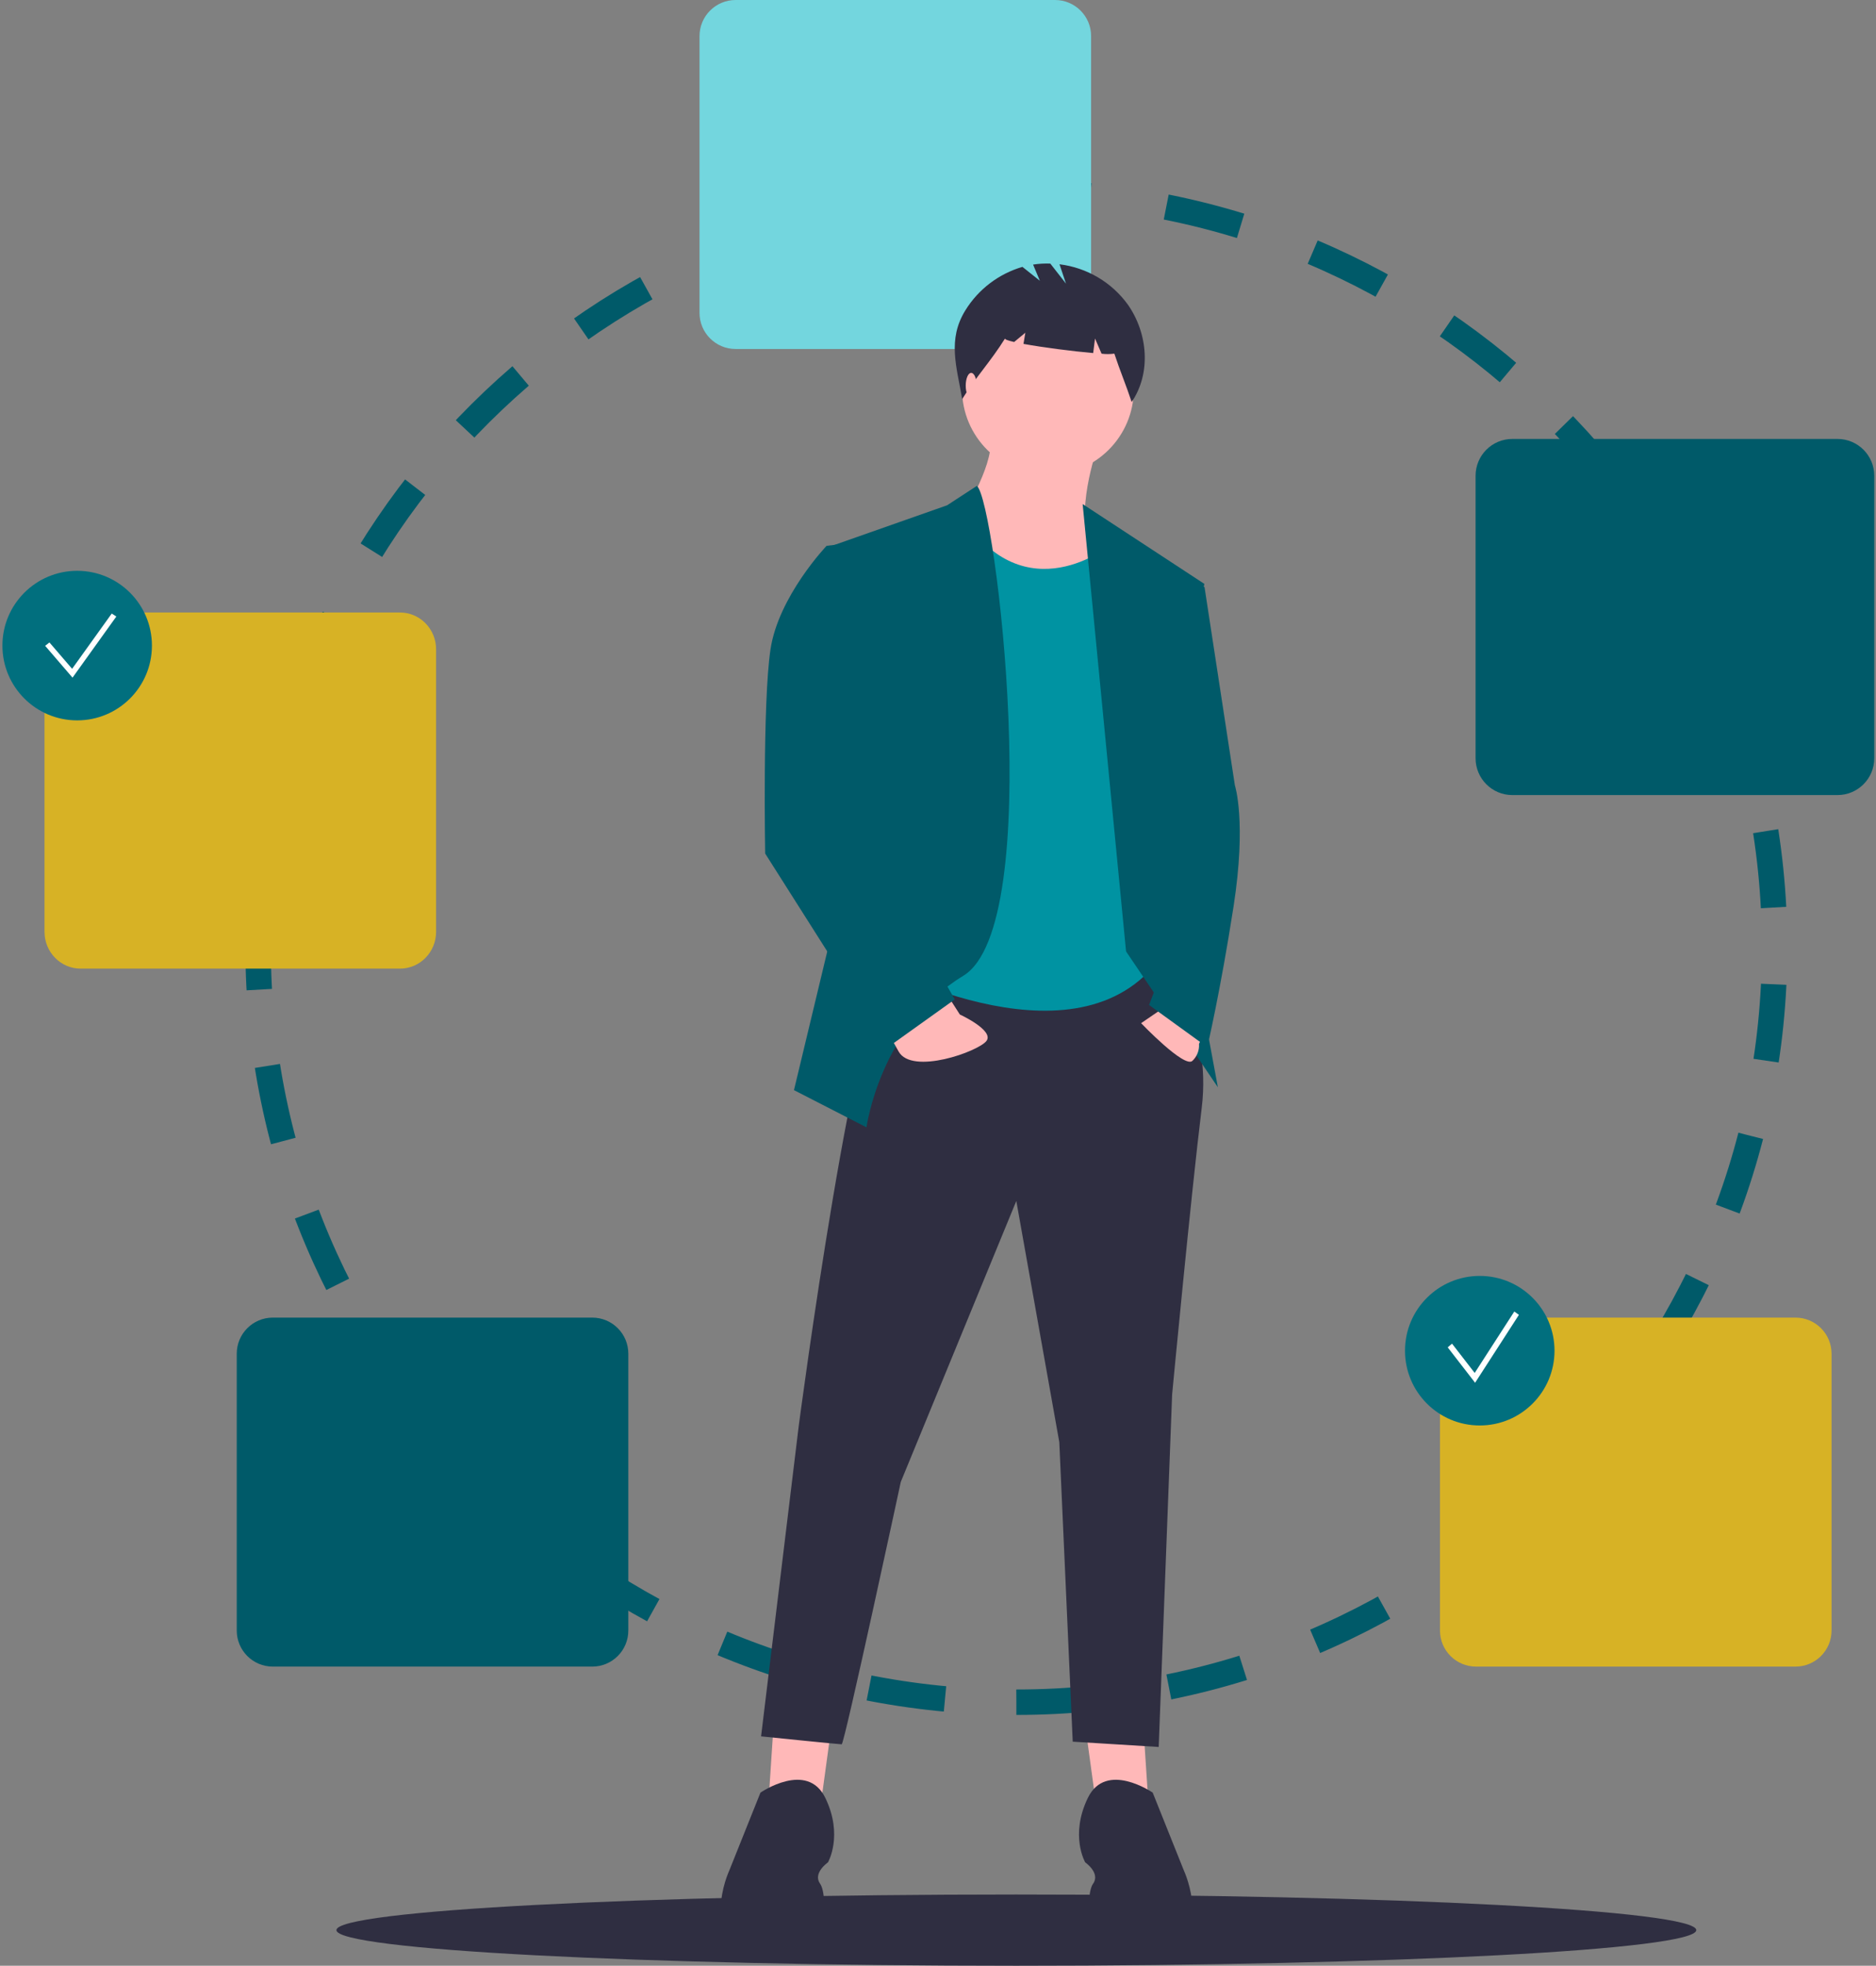 <svg width="295" height="309" viewBox="0 0 295 309" fill="none" xmlns="http://www.w3.org/2000/svg">
<rect x="0" y="0" width="295" height="309" fill="#808080" stroke="none"/>
<path fill-rule="evenodd" clip-rule="evenodd" d="M159.821 267.576C225.671 267.576 279.054 214.444 279.054 148.902C279.054 83.36 225.671 30.228 159.821 30.228C93.97 30.228 40.587 83.36 40.587 148.902C40.587 214.444 93.969 267.576 159.82 267.576H159.821Z" stroke="#005A69" stroke-width="4" stroke-dasharray="12.07 12.07"/>
<path d="M165.903 0H115.673C112.54 0 110 2.54 110 5.672V49.186C110 52.319 112.54 54.859 115.673 54.859H165.903C169.036 54.859 171.576 52.319 171.576 49.186V5.672C171.576 2.54 169.036 0 165.903 0Z" fill="#73D6DE"/>
<path d="M288.952 69H237.809C234.619 69 232.033 71.591 232.033 74.788V119.19C232.033 122.387 234.619 124.978 237.809 124.978H288.952C292.142 124.978 294.728 122.387 294.728 119.19V74.788C294.728 71.591 292.142 69 288.952 69Z" fill="#005A69"/>
<path d="M62.903 96.283H12.673C9.54 96.283 7 98.874 7 102.071V146.473C7 149.669 9.54 152.261 12.673 152.261H62.903C66.036 152.261 68.576 149.669 68.576 146.473V102.071C68.576 98.874 66.036 96.283 62.903 96.283Z" fill="#D7B225"/>
<path d="M282.338 207.12H232.108C228.975 207.12 226.435 209.659 226.435 212.792V256.306C226.435 259.439 228.975 261.978 232.108 261.978H282.338C285.471 261.978 288.011 259.439 288.011 256.306V212.792C288.011 209.659 285.471 207.12 282.338 207.12Z" fill="#D7B225"/>
<path d="M93.131 207.12H42.901C39.768 207.12 37.228 209.659 37.228 212.792V256.306C37.228 259.439 39.768 261.978 42.901 261.978H93.131C96.264 261.978 98.804 259.439 98.804 256.306V212.792C98.804 209.659 96.264 207.12 93.131 207.12Z" fill="#005A69"/>
<path d="M12.136 113.239C18.628 113.239 23.891 107.976 23.891 101.484C23.891 94.991 18.628 89.728 12.136 89.728C5.644 89.728 0.38 94.991 0.38 101.484C0.38 107.976 5.644 113.239 12.136 113.239Z" fill="#016F7E"/>
<path d="M232.69 224.076C239.183 224.076 244.446 218.813 244.446 212.321C244.446 205.828 239.183 200.565 232.69 200.565C226.198 200.565 220.935 205.828 220.935 212.321C220.935 218.813 226.198 224.076 232.69 224.076Z" fill="#016F7E"/>
<path d="M11.404 106.522L7.098 101.517L7.775 100.99L11.34 105.134L17.57 96.446L18.293 96.914L11.404 106.522Z" fill="white"/>
<path d="M231.959 217.359L227.652 211.798L228.33 211.213L231.895 215.816L238.125 206.163L238.848 206.684L231.959 217.359Z" fill="white"/>
<path d="M130.597 272.45L128.97 284.352L120.829 283.502L121.643 271.174L130.597 272.45ZM170.821 272.45L172.449 284.352L180.59 283.502L179.776 271.174L170.821 272.45Z" fill="#FFB8B8"/>
<path d="M183.05 151.702C183.05 151.702 190.654 160.452 188.965 174.2C187.274 187.95 184.317 219.198 184.317 219.198L182.205 274.612L168.686 273.779L166.574 226.698L159.814 188.783L141.648 232.948C141.648 232.948 132.775 274.195 132.354 274.195C131.931 274.195 119.679 272.945 119.679 272.945L125.594 224.198C125.594 224.198 134.888 153.369 140.381 152.119C145.872 150.868 183.05 151.702 183.05 151.702ZM119.583 281.788C119.583 281.788 126.93 276.726 129.787 282.631C132.644 288.536 130.195 292.753 130.195 292.753C130.195 292.753 127.746 294.441 128.97 296.127C130.195 297.815 130.604 308.78 119.991 307.094C109.379 305.406 114.685 294.019 114.685 294.019L119.583 281.788ZM181.261 281.788C181.261 281.788 173.914 276.726 171.057 282.631C168.2 288.536 170.649 292.753 170.649 292.753C170.649 292.753 173.099 294.441 171.874 296.127C170.649 297.815 170.24 308.78 180.853 307.094C191.465 305.406 186.159 294.019 186.159 294.019L181.261 281.788Z" fill="#2F2E41"/>
<path d="M172.545 70.444C172.545 70.444 168.752 80.896 171.702 86.749C174.652 92.603 167.065 99.292 167.065 99.292C167.065 99.292 147.254 89.258 149.784 84.241C152.312 79.224 156.529 72.534 155.686 68.354L172.546 70.444H172.545Z" fill="#FFB8B8"/>
<path d="M164.787 74.655C157.33 74.655 151.284 68.627 151.284 61.191C151.284 53.755 157.33 47.727 164.787 47.727C172.245 47.727 178.291 53.755 178.291 61.191C178.291 68.627 172.245 74.655 164.787 74.655Z" fill="#FFB8B8"/>
<path d="M174.706 85.608C174.706 85.608 161.209 96.757 151.144 80.957L140.659 86.859L135.194 150.289C135.194 150.289 165.879 167.816 180.59 152.794L178.488 93.954L174.705 85.607L174.706 85.608Z" fill="#0093A2"/>
<path d="M170.247 79.239L189.386 91.785L182.593 122.765L191.508 170.909L177.074 149.558L170.247 79.239ZM153.612 76.375L148.934 79.428L129.921 86.115L132.878 137.931L124.851 171.361L136.259 177.212C136.259 177.212 138.371 161.332 151.469 153.393C164.566 145.453 156.6 78.752 153.613 76.375H153.612Z" fill="#005A69"/>
<path d="M184.819 157.159L179.44 160.835C179.44 160.835 186.268 167.983 187.508 166.757C188.236 166.068 188.615 165.096 188.543 164.103L189.784 161.243L184.819 157.159ZM149.085 156.586L150.934 159.473C150.934 159.473 156.373 161.967 155.119 163.629C153.862 165.292 143.401 169.033 141.309 165.292L139.217 161.551L149.085 156.586Z" fill="#FFB8B8"/>
<path d="M186.501 91.843L189.408 92.263L194.183 123.445C194.183 123.445 196.052 129.096 193.976 142.49C191.899 155.884 189.843 164.606 189.843 164.606L180.687 157.977L184.84 147.095L179.44 107.33L186.501 91.843V91.843ZM136.697 84.968L129.979 85.803C129.979 85.803 122.421 93.724 121.162 102.063C119.902 110.402 120.322 134.169 120.322 134.169L139.637 164.607L150.135 157.102L135.438 131.251L142.576 100.396L136.697 84.968Z" fill="#005A69"/>
<path d="M151.814 48.765C153.854 45.471 157.046 43.045 160.777 41.951L163.517 44.132L162.452 41.59C163.348 41.453 164.255 41.401 165.161 41.433L167.626 44.585L166.606 41.542C170.932 42.076 174.834 44.385 177.372 47.908C180.51 52.406 181.039 58.663 177.953 63.196C177.105 60.608 176.077 58.178 175.23 55.589C174.564 55.68 173.889 55.683 173.222 55.599L172.191 53.209L171.903 55.498C168.708 55.222 163.97 54.614 160.941 54.057L161.235 52.301L159.473 53.761C158.545 53.548 157.994 53.356 158.039 53.209C155.786 56.819 153.554 59.125 151.302 62.735C150.446 57.643 148.937 53.409 151.814 48.764V48.765Z" fill="#2F2E41"/>
<path d="M152.721 62.624C152.245 62.624 151.859 61.726 151.859 60.619C151.859 59.511 152.245 58.613 152.721 58.613C153.197 58.613 153.583 59.511 153.583 60.619C153.583 61.726 153.197 62.624 152.721 62.624Z" fill="#FFB8B8"/>
<path d="M159.821 309C218.87 309 266.739 306.494 266.739 303.402C266.739 300.311 218.87 297.804 159.821 297.804C100.771 297.804 52.902 300.311 52.902 303.402C52.902 306.494 100.771 309 159.821 309Z" fill="#2F2E41"/>
</svg>

